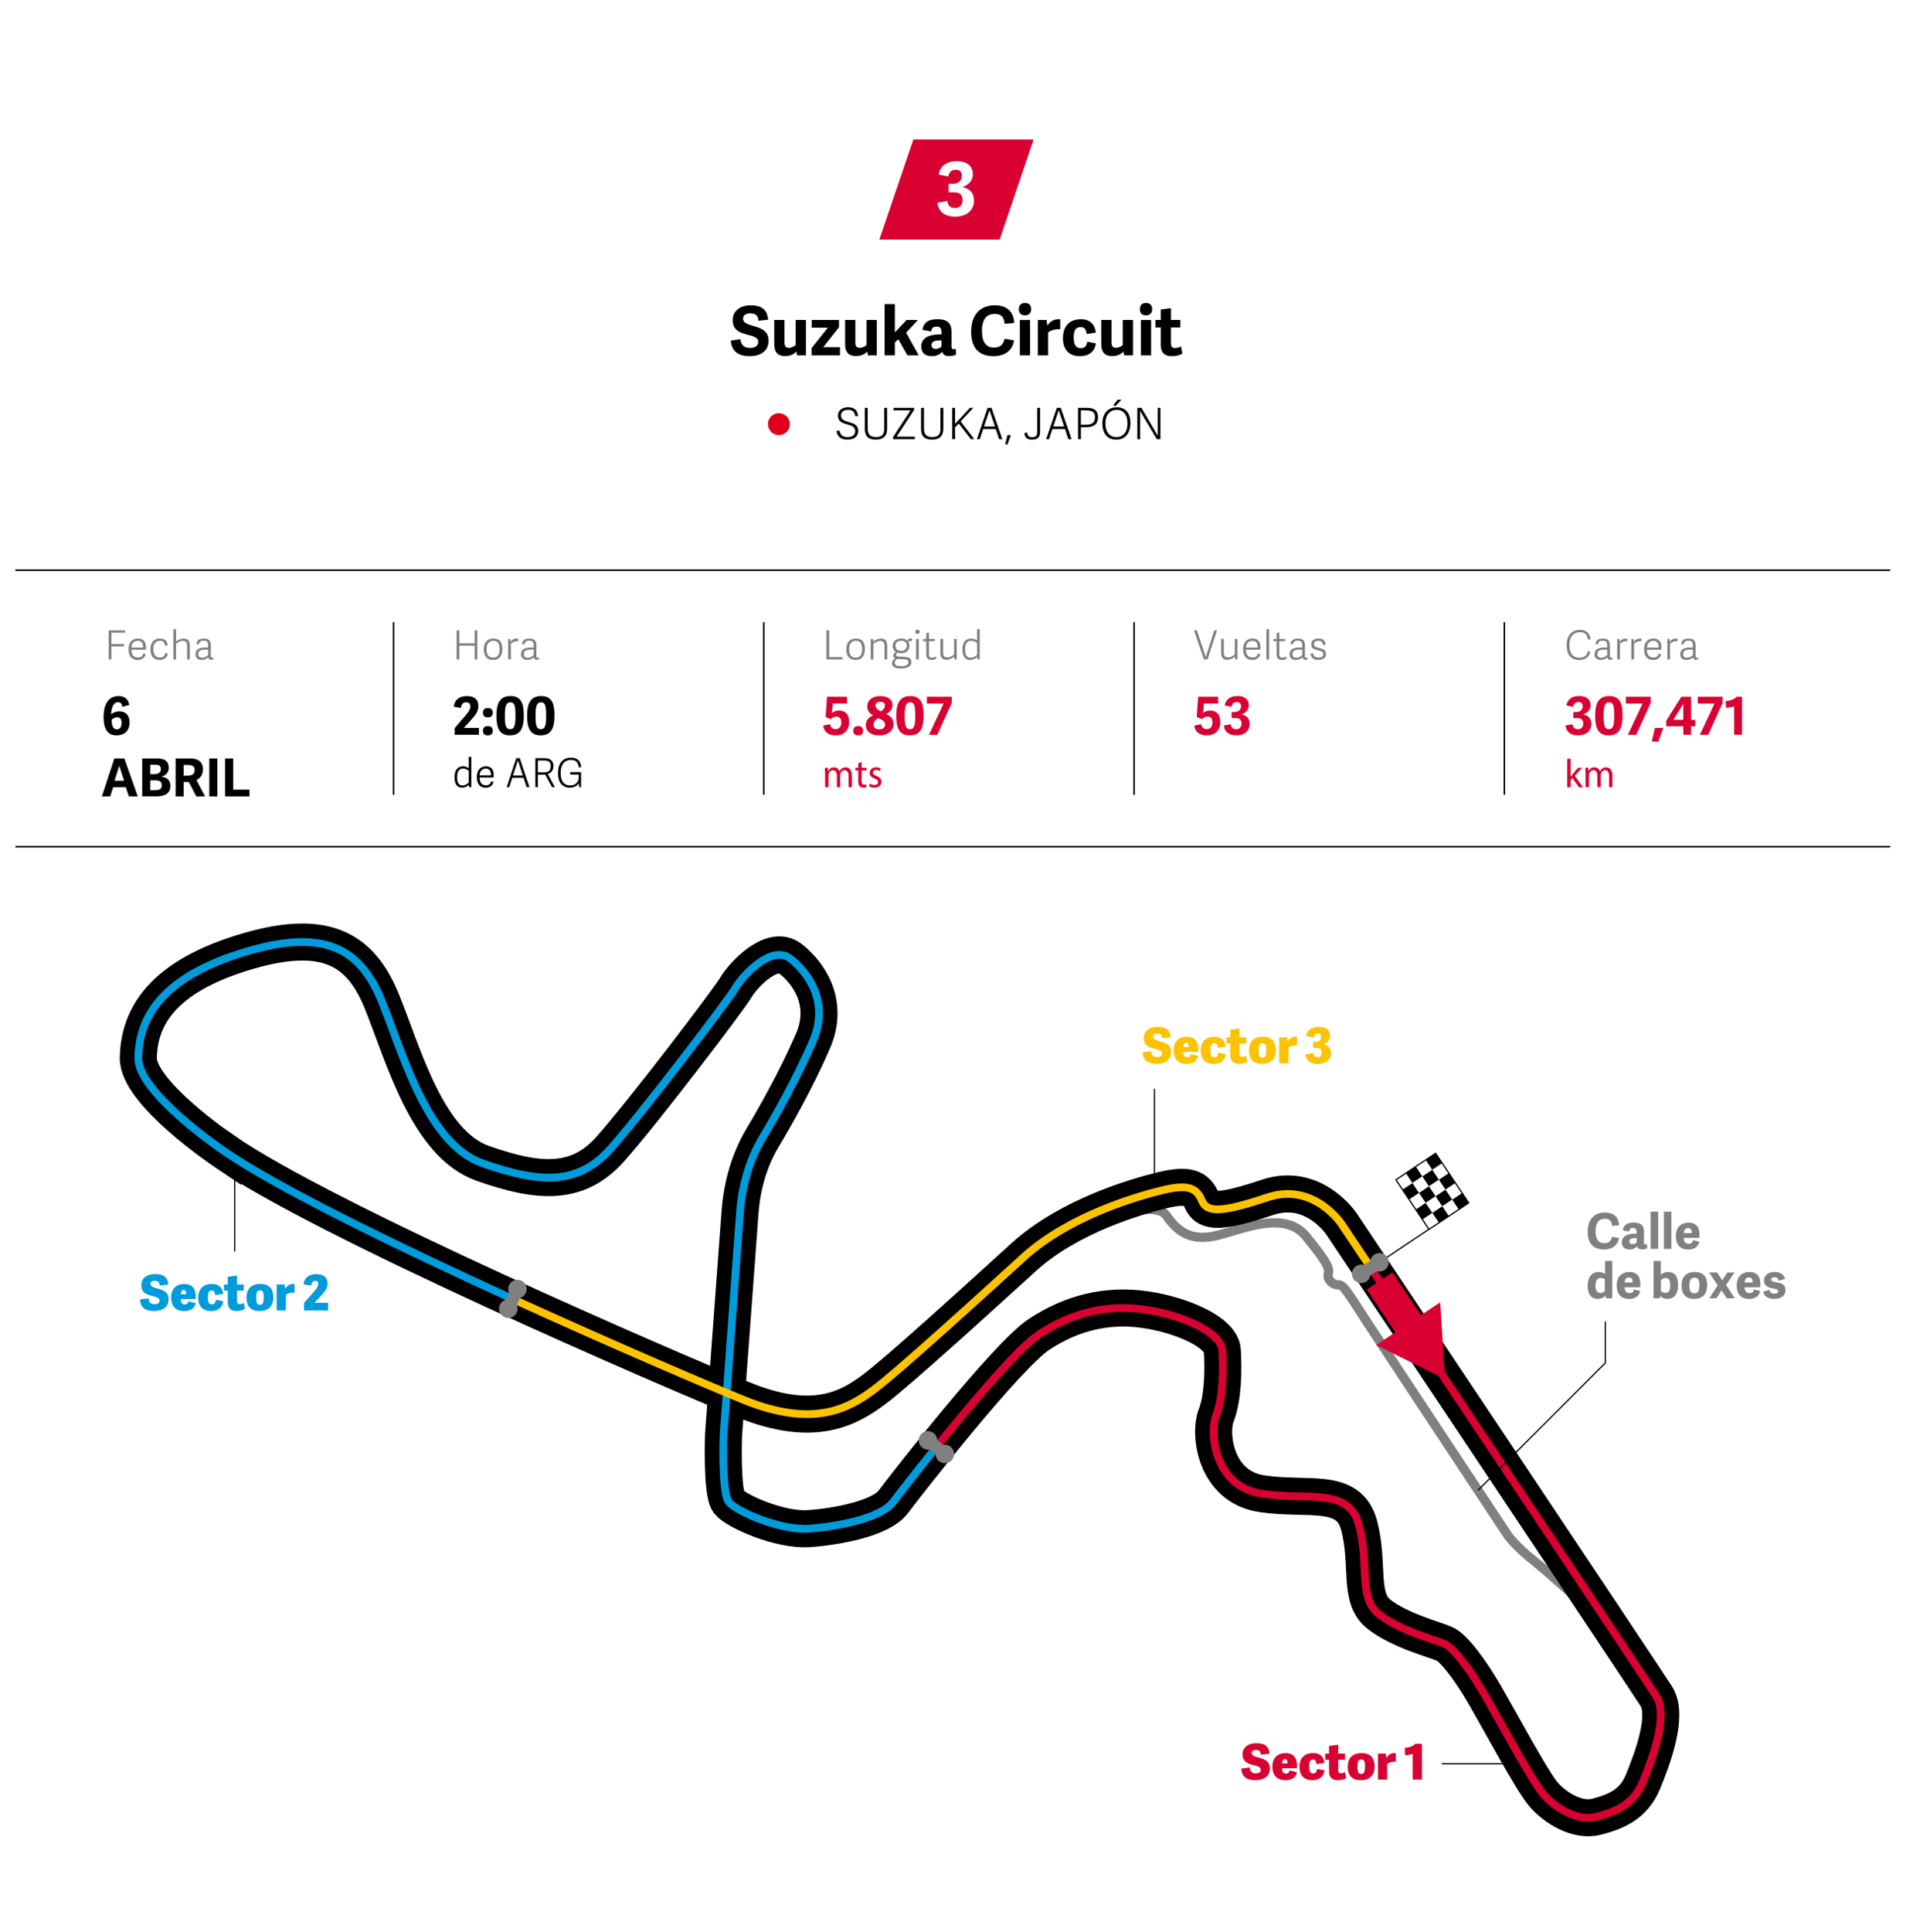 <?xml version="1.0" encoding="UTF-8"?><svg id="Cifra_1" xmlns="http://www.w3.org/2000/svg" xmlns:xlink="http://www.w3.org/1999/xlink" viewBox="0 0 620 626"><defs><style>.cls-1{stroke-width:4px;}.cls-1,.cls-2,.cls-3,.cls-4,.cls-5,.cls-6,.cls-7,.cls-8,.cls-9,.cls-10,.cls-11{fill:none;}.cls-1,.cls-2,.cls-3,.cls-4,.cls-9{stroke-linecap:round;stroke-line:round;}.cls-1,.cls-10{stroke:gray;}.cls-2{stroke-width:12px;}.cls-2,.cls-6,.cls-7,.cls-8{stroke:#000;}.cls-12{fill:#fdc300;}.cls-12,.cls-13,.cls-14,.cls-15,.cls-5,.cls-16,.cls-17,.cls-18{stroke-width:0px;}.cls-3{stroke:#009bdb;}.cls-3,.cls-4,.cls-9{stroke-width:2.5px;}.cls-14{fill:#e1001a;}.cls-4{stroke:#fdc300;}.cls-15{fill:#009bdb;}.cls-19{filter:url(#drop-shadow-1);}.cls-6{stroke-width:.5px;}.cls-16{fill:gray;}.cls-7,.cls-8{stroke-width:.4px;}.cls-8{stroke-miterlimit:10;}.cls-17{fill:#fff;}.cls-18{fill:#d90032;}.cls-9,.cls-11{stroke:#d90032;}.cls-20{clip-path:url(#clippath);}.cls-10{stroke-width:3px;}.cls-11{stroke-width:10px;}</style><filter id="drop-shadow-1" filterUnits="SpaceOnUse"><feOffset dx=".5" dy=".5"/><feGaussianBlur result="blur" stdDeviation="1"/><feFlood flood-color="#000" flood-opacity=".25"/><feComposite in2="blur" operator="in"/><feComposite in="SourceGraphic"/></filter><clipPath id="clippath"><rect class="cls-7" x="456.48" y="376.29" width="15.45" height="19.31" transform="translate(-136.14 322.56) rotate(-33.71)"/></clipPath></defs><g id="Titulos_DESKTOP"><g id="Tres_Caritas"><g id="Deleted_Symbol"><path class="cls-16" d="M507.75,209.11c0-3.26,1.74-5.04,4.32-5.04,1.92,0,3.25.96,3.42,3.07l-.82.08c-.22-1.52-.92-2.39-2.6-2.39-2.12,0-3.43,1.43-3.43,4.19s1.21,4.07,3.24,4.07c1.57,0,2.43-.66,2.77-2.13l.77.17c-.35,2-1.98,2.69-3.6,2.69-2.9,0-4.06-1.92-4.06-4.69Z"/><path class="cls-16" d="M521.76,212.58c0,.36.07.52.4.52.12,0,.23-.03.4-.08l.05.56c-.26.13-.49.18-.79.18-.61,0-.83-.38-.86-.83-.49.52-1.27.87-2.21.87-1.69,0-1.96-1.16-1.96-1.79,0-1.89,1.72-2.24,3.22-2.24.38,0,.61.01.87.03v-.66c0-1.01-.29-1.56-1.44-1.56-1.05,0-1.42.42-1.56,1.2l-.82-.14c.21-1.23,1.01-1.75,2.43-1.75,1.59,0,2.26.62,2.26,2.28v3.43ZM520.9,210.5c-.21-.03-.44-.04-.82-.04-.91,0-2.38.07-2.38,1.42,0,.65.23,1.22,1.26,1.22.77,0,1.52-.43,1.94-.91v-1.69Z"/><path class="cls-16" d="M527.4,207.78c-.82-.14-1.85.23-2.39.77v5.1h-.87v-6.64h.71l.08.92c.64-.86,1.35-1.07,2.26-1.05h.21v.91Z"/><path class="cls-16" d="M531.98,207.78c-.82-.14-1.85.23-2.39.77v5.1h-.87v-6.64h.71l.08.92c.64-.86,1.35-1.07,2.26-1.05h.21v.91Z"/><path class="cls-16" d="M532.84,210.33c0-2.43,1.4-3.46,3.08-3.46,1.82,0,2.56,1.24,2.56,2.82-.01.26-.03.53-.07.81h-4.65c.05,1.99.98,2.52,2.13,2.52,1.04,0,1.47-.43,1.68-1.26l.82.16c-.29,1.31-1.34,1.89-2.56,1.89-2.31,0-2.99-1.64-2.99-3.47ZM537.57,209.8c.03-1.37-.49-2.17-1.73-2.17-1.01,0-2,.62-2.07,2.17h3.8Z"/><path class="cls-16" d="M543.65,207.78c-.82-.14-1.85.23-2.39.77v5.1h-.87v-6.64h.71l.08.92c.64-.86,1.35-1.07,2.26-1.05h.21v.91Z"/><path class="cls-16" d="M549.54,212.58c0,.36.07.52.4.52.12,0,.23-.03.4-.08l.05.56c-.26.13-.49.18-.79.18-.61,0-.83-.38-.86-.83-.49.52-1.27.87-2.21.87-1.69,0-1.96-1.16-1.96-1.79,0-1.89,1.72-2.24,3.22-2.24.38,0,.61.01.87.03v-.66c0-1.01-.29-1.56-1.44-1.56-1.05,0-1.42.42-1.56,1.2l-.82-.14c.21-1.23,1.01-1.75,2.43-1.75,1.59,0,2.26.62,2.26,2.28v3.43ZM548.69,210.5c-.21-.03-.44-.04-.82-.04-.91,0-2.38.07-2.38,1.42,0,.65.23,1.22,1.26,1.22.77,0,1.52-.43,1.94-.91v-1.69Z"/><path class="cls-18" d="M509.67,234.65c.14,1.04.58,1.61,1.73,1.61.97,0,1.73-.56,1.73-1.84s-.7-1.77-1.99-1.77h-1.21v-1.94h.8c1.44,0,2.23-.73,2.23-1.87,0-.82-.34-1.36-1.39-1.36s-1.48.54-1.7,1.53l-2.21-.44c.44-2.31,2.23-3.06,4.15-3.06,2.36,0,3.69,1.1,3.69,2.99,0,1.62-1.19,2.53-2.31,2.91v.07c1.63.37,2.57,1.29,2.57,3.08,0,2.28-1.7,3.69-4.35,3.69-1.94,0-3.76-.82-4.03-3.18l2.29-.42Z"/><path class="cls-18" d="M516.99,231.86c0-4.06,1.17-6.34,4.55-6.34s4.33,2.29,4.33,6.2c0,4.23-1.1,6.53-4.5,6.53s-4.38-2.31-4.38-6.39ZM523.16,231.83c0-3.06-.27-4.28-1.65-4.28s-1.79,1.21-1.79,4.33.31,4.37,1.72,4.37,1.72-1.28,1.72-4.42Z"/><path class="cls-18" d="M527.6,238.07l4.74-10.11h-5.41v-2.21h8.07v1.97l-4.69,10.35h-2.72Z"/><path class="cls-18" d="M536.39,235.81h2.69l-1.67,4.57-2.09-.2,1.07-4.37Z"/><path class="cls-18" d="M545.55,238.05v-2.75h-5.51v-1.82l4.88-7.73h3.13v7.48h1.38v2.07h-1.39v2.75h-2.48ZM545.55,233.22v-5.13l-3.25,5.13h3.25Z"/><path class="cls-18" d="M550.92,238.07l4.74-10.11h-5.41v-2.21h8.07v1.97l-4.69,10.35h-2.72Z"/><path class="cls-18" d="M562.04,238.05v-9.25c-.58.31-2.07.53-2.63.53l-.12-2.18c1.51-.12,2.74-.53,3.55-1.41h1.75v12.31h-2.55Z"/><path class="cls-18" d="M509.05,251.65h.03c.15-.22.37-.49.54-.71l1.79-2.17h1.34l-2.36,2.59,2.68,3.71h-1.35l-2.1-3.02-.57.65v2.37h-1.1v-9.23h1.1v5.82Z"/><path class="cls-18" d="M513.87,250.46c0-.65-.01-1.18-.05-1.7h.97l.05,1.01h.04c.34-.6.91-1.16,1.92-1.16.83,0,1.46.52,1.73,1.26h.02c.19-.35.43-.62.68-.82.37-.29.77-.44,1.35-.44.81,0,2,.55,2,2.73v3.71h-1.08v-3.56c0-1.21-.43-1.94-1.32-1.94-.63,0-1.12.48-1.31,1.04-.05.16-.09.36-.09.57v3.89h-1.08v-3.77c0-1-.43-1.73-1.27-1.73-.69,0-1.2.57-1.37,1.14-.06.17-.09.36-.09.56v3.8h-1.08v-4.59Z"/><path class="cls-16" d="M268.72,212.89h4.32v.75h-5.19v-9.41h.87v8.66Z"/><path class="cls-16" d="M274.28,210.36c0-2.16,1.12-3.48,3.16-3.48s2.87,1.34,2.87,3.32c0,2.18-.87,3.61-3.04,3.61s-2.99-1.5-2.99-3.45ZM279.41,210.27c0-1.98-.74-2.64-2.01-2.64s-2.21.81-2.21,2.68.71,2.76,2.16,2.76c1.27,0,2.07-.78,2.07-2.79Z"/><path class="cls-16" d="M287.53,213.65h-.87v-4.39c0-1.01-.35-1.61-1.38-1.61-.87,0-1.81.58-2.21.95v5.06h-.87v-6.64h.77l.05.83c.71-.53,1.57-.96,2.5-.96,1.42,0,2.01.79,2.01,2.29v4.49Z"/><path class="cls-16" d="M294.07,207.58c.17-.4.49-.79.96-.79.19,0,.38.03.56.09v.78c-.42-.01-.99.07-1.31.17.3.34.47.88.47,1.42,0,1.51-1.16,2.38-2.61,2.38-.43,0-.9-.06-1.21-.18-.22.2-.51.44-.51.75s.16.49.96.53l1.85.1c1.35.08,2.12.43,2.12,1.72,0,1.62-1.81,2.04-3.37,2.04-2.5,0-2.9-.95-2.9-1.68,0-.82.61-1.31,1.08-1.64-.39-.12-.65-.4-.65-.84,0-.53.39-.88.82-1.22-.46-.23-.79-.7-.94-1.29-.05-.19-.08-.39-.08-.61,0-1.48,1.11-2.43,2.76-2.43.85,0,1.55.18,2,.7ZM293.2,213.61l-2.37-.13c-.49.35-.86.74-.86,1.27,0,.57.39,1.08,2.15,1.08,1.57,0,2.31-.48,2.31-1.31,0-.49-.25-.86-1.23-.91ZM292.11,207.59c-1.04,0-1.88.48-1.88,1.64,0,.96.55,1.65,1.86,1.65,1.09,0,1.79-.62,1.79-1.62,0-1.13-.65-1.66-1.77-1.66Z"/><path class="cls-16" d="M297.36,205.39c-.44,0-.7-.25-.7-.69s.26-.69.7-.69.7.25.7.69-.26.69-.7.69ZM297.77,213.65h-.87v-6.64h.87v6.64Z"/><path class="cls-16" d="M303.48,213.39c-.33.22-.98.42-1.51.42-1.18,0-1.77-.53-1.77-1.78v-4.29h-1.04v-.73h1.04v-1.91l.87-.13v2.04h1.86v.73h-1.86v4.17c0,.75.16,1.18,1.03,1.18.4,0,.9-.17,1.18-.34l.2.64Z"/><path class="cls-16" d="M304.79,207h.87v4.39c0,1.01.31,1.61,1.34,1.61.87,0,1.81-.58,2.21-.95v-5.06h.87v6.64h-.77l-.05-.83c-.71.53-1.57.96-2.5.96-1.42,0-1.98-.79-1.98-2.29v-4.49Z"/><path class="cls-16" d="M317.53,213.65h-.74l-.08-.74c-.61.51-1.3.9-2.29.9-1.5,0-2.51-.96-2.51-3.39,0-2.59,1.3-3.54,2.81-3.54.78,0,1.44.26,1.94.62v-3.67h.87v9.82ZM316.66,208.31c-.33-.25-1.05-.69-1.94-.69-1.42,0-1.92,1.11-1.92,2.83,0,1.82.56,2.64,1.83,2.64.81,0,1.57-.49,2.03-.99v-3.8Z"/><path class="cls-16" d="M154.7,213.65h-.87v-4.46h-4.97v4.46h-.87v-9.41h.87v4.19h4.97v-4.19h.87v9.41Z"/><path class="cls-16" d="M156.78,210.36c0-2.16,1.12-3.48,3.16-3.48s2.87,1.34,2.87,3.32c0,2.18-.87,3.61-3.04,3.61s-2.99-1.5-2.99-3.45ZM161.9,210.27c0-1.98-.74-2.64-2.01-2.64s-2.21.81-2.21,2.68.71,2.76,2.16,2.76c1.27,0,2.07-.78,2.07-2.79Z"/><path class="cls-16" d="M167.96,207.78c-.82-.14-1.85.23-2.39.77v5.1h-.87v-6.64h.71l.08.92c.64-.86,1.35-1.07,2.26-1.05h.21v.91Z"/><path class="cls-16" d="M173.85,212.58c0,.36.07.52.4.52.12,0,.23-.03.4-.08l.05.56c-.26.13-.49.18-.79.18-.61,0-.83-.38-.86-.83-.49.52-1.27.87-2.21.87-1.69,0-1.96-1.16-1.96-1.79,0-1.89,1.72-2.24,3.22-2.24.38,0,.61.01.87.03v-.66c0-1.01-.29-1.56-1.44-1.56-1.05,0-1.42.42-1.56,1.2l-.82-.14c.21-1.23,1.01-1.75,2.43-1.75,1.59,0,2.26.62,2.26,2.28v3.43ZM172.99,210.5c-.21-.03-.44-.04-.82-.04-.91,0-2.38.07-2.38,1.42,0,.65.23,1.22,1.26,1.22.77,0,1.52-.43,1.94-.91v-1.69Z"/><path class="cls-16" d="M36.1,213.65h-.87v-9.41h5.32v.75h-4.45v3.67h4.12v.77h-4.12v4.23Z"/><path class="cls-16" d="M41.67,210.33c0-2.43,1.4-3.46,3.08-3.46,1.82,0,2.56,1.24,2.56,2.82-.01.26-.03.53-.07.81h-4.65c.05,1.99.98,2.52,2.13,2.52,1.04,0,1.47-.43,1.68-1.26l.82.16c-.29,1.31-1.34,1.89-2.56,1.89-2.31,0-2.99-1.64-2.99-3.47ZM46.4,209.8c.03-1.37-.49-2.17-1.73-2.17-1.01,0-2,.62-2.07,2.17h3.8Z"/><path class="cls-16" d="M48.77,210.37c0-2.33,1.17-3.5,3.15-3.5,1.31,0,2.34.74,2.42,2.22l-.87.12c-.12-1.07-.61-1.59-1.62-1.59s-2.16.57-2.16,2.63c0,2.18,1.07,2.77,2.13,2.77.96,0,1.57-.42,1.76-1.47l.82.17c-.22,1.48-1.39,2.08-2.63,2.08-2.18,0-2.99-1.43-2.99-3.43Z"/><path class="cls-16" d="M61.52,213.65h-.87v-4.39c0-1.01-.35-1.61-1.38-1.61-.87,0-1.81.58-2.21.95v5.06h-.87v-9.82h.87v3.99c.71-.53,1.52-.95,2.44-.95,1.42,0,2.01.79,2.01,2.29v4.49Z"/><path class="cls-16" d="M68.33,212.58c0,.36.07.52.4.52.12,0,.23-.03.4-.08l.05.56c-.26.13-.49.18-.79.18-.61,0-.83-.38-.86-.83-.49.52-1.27.87-2.21.87-1.69,0-1.96-1.16-1.96-1.79,0-1.89,1.72-2.24,3.22-2.24.38,0,.61.01.87.03v-.66c0-1.01-.29-1.56-1.44-1.56-1.05,0-1.42.42-1.56,1.2l-.82-.14c.21-1.23,1.01-1.75,2.43-1.75,1.59,0,2.26.62,2.26,2.28v3.43ZM67.47,210.5c-.21-.03-.44-.04-.82-.04-.91,0-2.38.07-2.38,1.42,0,.65.23,1.22,1.26,1.22.77,0,1.52-.43,1.94-.91v-1.69Z"/><path class="cls-18" d="M268.03,225.74h6.48v2.21h-4.61l-.29,3.08c.53-.46,1.26-.82,2.35-.82,1.82,0,3.26,1.07,3.26,3.76s-1.73,4.28-4.4,4.28c-1.97,0-3.71-.8-4.01-3.16l2.23-.46c.14.97.63,1.6,1.79,1.6.99,0,1.85-.65,1.85-2.16s-.8-1.89-1.63-1.89c-.73,0-1.34.37-1.8.82l-1.67-.7.46-6.56Z"/><path class="cls-18" d="M278.14,238.26c-1.07,0-1.58-.49-1.58-1.5s.51-1.51,1.58-1.51,1.58.53,1.58,1.51-.53,1.5-1.58,1.5Z"/><path class="cls-18" d="M289.58,234.69c0,1.95-1.75,3.57-4.64,3.57s-4.32-1.5-4.32-3.21c0-1.5.71-2.55,2.36-3.3-1.38-.66-1.89-1.68-1.89-2.84,0-2.12,1.7-3.38,4.22-3.38s3.94,1.16,3.94,2.87c0,1.39-.76,2.19-2.04,2.96,1.65.75,2.36,1.63,2.36,3.33ZM283.14,234.77c0,.92.53,1.53,1.85,1.53,1.24,0,1.85-.68,1.85-1.51,0-1.17-1.1-1.65-2.26-2.09-.8.46-1.44,1.02-1.44,2.07ZM286.8,228.6c0-.8-.46-1.22-1.53-1.22-.9,0-1.51.42-1.51,1.17,0,.9.65,1.39,1.75,1.94.78-.48,1.29-1.14,1.29-1.89Z"/><path class="cls-18" d="M290.47,231.86c0-4.06,1.17-6.34,4.55-6.34s4.33,2.29,4.33,6.2c0,4.23-1.1,6.53-4.5,6.53s-4.38-2.31-4.38-6.39ZM296.64,231.83c0-3.06-.27-4.28-1.65-4.28s-1.79,1.21-1.79,4.33.31,4.37,1.72,4.37,1.72-1.28,1.72-4.42Z"/><path class="cls-18" d="M301.08,238.07l4.74-10.11h-5.41v-2.21h8.07v1.97l-4.69,10.35h-2.72Z"/><path class="cls-18" d="M267.4,250.46c0-.65-.01-1.18-.05-1.7h.97l.05,1.01h.04c.34-.6.91-1.16,1.92-1.16.83,0,1.46.52,1.73,1.26h.02c.19-.35.43-.62.68-.82.37-.29.77-.44,1.35-.44.81,0,2,.55,2,2.73v3.71h-1.08v-3.56c0-1.21-.43-1.94-1.32-1.94-.63,0-1.12.48-1.31,1.04-.05.16-.09.36-.09.57v3.89h-1.08v-3.77c0-1-.43-1.73-1.27-1.73-.69,0-1.2.57-1.37,1.14-.06.17-.09.36-.09.56v3.8h-1.08v-4.59Z"/><path class="cls-18" d="M279.26,246.95v1.81h1.59v.87h-1.59v3.39c0,.78.21,1.22.83,1.22.29,0,.5-.04.64-.08l.05.86c-.21.09-.55.16-.98.16-.52,0-.93-.17-1.2-.48-.32-.34-.43-.9-.43-1.64v-3.43h-.95v-.87h.95v-1.51l1.08-.3Z"/><path class="cls-18" d="M281.94,253.88c.33.22.91.46,1.46.46.81,0,1.19-.42,1.19-.94s-.32-.84-1.13-1.16c-1.1-.4-1.61-1.03-1.61-1.78,0-1.01.79-1.85,2.1-1.85.62,0,1.16.18,1.5.39l-.28.83c-.24-.16-.68-.36-1.25-.36-.66,0-1.02.39-1.02.86,0,.52.37.75,1.16,1.07,1.06.42,1.6.96,1.6,1.9,0,1.1-.83,1.88-2.28,1.88-.67,0-1.29-.17-1.71-.43l.28-.87Z"/><path class="cls-13" d="M39.66,229.01c-.19-1.16-.65-1.5-1.45-1.5-1.53,0-2.16,2.04-2.18,3.91.58-.51,1.53-.94,2.65-.94,1.96,0,3.32,1.17,3.32,3.55,0,2.89-1.82,4.22-4.18,4.22-3.4,0-4.25-2.67-4.25-6.05,0-2.87.92-6.68,4.84-6.68,1.67,0,3.06.65,3.52,2.86l-2.28.63ZM37.89,236.3c1.02,0,1.51-.82,1.51-2.07s-.39-1.82-1.44-1.82c-.61,0-1.34.37-1.79.76.05,1.63.29,3.13,1.72,3.13Z"/><path class="cls-13" d="M40.31,245.74l4.35,12.31h-2.87l-1.02-2.99h-4.1l-.95,2.99h-2.7l4.03-12.31h3.26ZM38.69,248.21h-.07l-1.51,4.76h3.11l-1.53-4.76Z"/><path class="cls-13" d="M46.09,258.05v-12.31h4.88c2.91,0,3.72,1.33,3.72,3.01s-1.09,2.53-2.33,2.87v.03c1.96.24,2.86,1.31,2.86,3.01,0,2.52-1.97,3.38-4.64,3.38h-4.49ZM49.68,250.83c1.22,0,2.45-.22,2.45-1.65,0-1.33-.88-1.41-2.06-1.41h-1.36v3.06h.97ZM50.05,256.03c1.43,0,2.38-.25,2.38-1.6s-.95-1.61-2.12-1.61h-1.6v3.21h1.34Z"/><path class="cls-13" d="M66.45,258.05h-2.82l-2.43-4.67h-1.68v4.67h-2.6v-12.31h4.79c3.06,0,4.08,1.65,4.08,3.47s-.87,2.94-2.12,3.52l2.79,5.32ZM60.86,251.32c1.22,0,2.23-.46,2.23-1.85,0-1.17-.73-1.62-2.12-1.62h-1.45v3.47h1.34Z"/><path class="cls-13" d="M70.45,258.05h-2.62v-12.31h2.62v12.31Z"/><path class="cls-13" d="M75.58,255.84h5.27v2.21h-7.89v-12.31h2.62v10.1Z"/><line class="cls-6" x1="127.56" y1="201.58" x2="127.56" y2="257.52"/><line class="cls-6" x1="247.56" y1="201.58" x2="247.56" y2="257.52"/><line class="cls-6" x1="367.56" y1="201.58" x2="367.56" y2="257.52"/><line class="cls-6" x1="487.56" y1="201.58" x2="487.56" y2="257.52"/><path class="cls-13" d="M155.04,228.7c0,1.75-.83,2.89-2.65,4.88l-2.01,2.21v.05h4.84v2.21h-7.85v-2.14l2.63-3.08c1.55-1.78,2.45-2.74,2.45-3.99,0-.82-.44-1.29-1.38-1.29-1.09,0-1.51.66-1.68,1.82l-2.31-.39c.29-2.43,1.97-3.45,4.25-3.45,2.45,0,3.71,1.16,3.71,3.18Z"/><path class="cls-13" d="M158.11,232.43c-1.07,0-1.58-.49-1.58-1.5s.51-1.51,1.58-1.51,1.58.53,1.58,1.51-.53,1.5-1.58,1.5ZM158.11,238.26c-1.07,0-1.58-.49-1.58-1.5s.51-1.51,1.58-1.51,1.58.53,1.58,1.51-.53,1.5-1.58,1.5Z"/><path class="cls-13" d="M160.89,231.86c0-4.06,1.17-6.34,4.55-6.34s4.33,2.29,4.33,6.2c0,4.23-1.1,6.53-4.5,6.53s-4.38-2.31-4.38-6.39ZM167.06,231.83c0-3.06-.27-4.28-1.65-4.28s-1.79,1.21-1.79,4.33.31,4.37,1.72,4.37,1.72-1.28,1.72-4.42Z"/><path class="cls-13" d="M170.84,231.86c0-4.06,1.17-6.34,4.55-6.34s4.33,2.29,4.33,6.2c0,4.23-1.1,6.53-4.5,6.53s-4.38-2.31-4.38-6.39ZM177.01,231.83c0-3.06-.27-4.28-1.65-4.28s-1.79,1.21-1.79,4.33.31,4.37,1.72,4.37,1.72-1.28,1.72-4.42Z"/><path class="cls-16" d="M390.18,213.65l-3.22-9.41h.96l2.87,8.65,2.74-8.65h.88l-3.04,9.41h-1.2Z"/><path class="cls-16" d="M395.77,207h.87v4.39c0,1.01.31,1.61,1.34,1.61.87,0,1.81-.58,2.21-.95v-5.06h.87v6.64h-.77l-.05-.83c-.71.53-1.57.96-2.5.96-1.42,0-1.97-.79-1.97-2.29v-4.49Z"/><path class="cls-16" d="M402.89,210.33c0-2.43,1.4-3.46,3.08-3.46,1.82,0,2.56,1.24,2.56,2.82-.01.26-.03.53-.06.81h-4.65c.05,1.99.97,2.52,2.13,2.52,1.04,0,1.47-.43,1.68-1.26l.82.16c-.29,1.31-1.34,1.89-2.56,1.89-2.31,0-2.99-1.64-2.99-3.47ZM407.63,209.8c.03-1.37-.49-2.17-1.73-2.17-1.01,0-2,.62-2.07,2.17h3.79Z"/><path class="cls-16" d="M411.32,213.65h-.87v-9.82h.87v9.82Z"/><path class="cls-16" d="M417.03,213.39c-.32.22-.97.42-1.51.42-1.18,0-1.77-.53-1.77-1.78v-4.29h-1.04v-.73h1.04v-1.91l.87-.13v2.04h1.86v.73h-1.86v4.17c0,.75.16,1.18,1.03,1.18.4,0,.9-.17,1.18-.34l.2.64Z"/><path class="cls-16" d="M422.93,212.58c0,.36.06.52.4.52.12,0,.23-.03.4-.08l.05.56c-.26.13-.49.18-.79.18-.61,0-.83-.38-.86-.83-.49.52-1.28.87-2.21.87-1.69,0-1.96-1.16-1.96-1.79,0-1.89,1.72-2.24,3.22-2.24.38,0,.61.01.87.03v-.66c0-1.01-.29-1.56-1.44-1.56-1.05,0-1.42.42-1.56,1.2l-.82-.14c.21-1.23,1.01-1.75,2.43-1.75,1.59,0,2.26.62,2.26,2.28v3.43ZM422.07,210.5c-.21-.03-.44-.04-.82-.04-.91,0-2.38.07-2.38,1.42,0,.65.23,1.22,1.26,1.22.77,0,1.52-.43,1.94-.91v-1.69Z"/><path class="cls-16" d="M429.65,208.88l-.86.1c-.16-.87-.4-1.37-1.5-1.37-1.16,0-1.43.51-1.43,1.08,0,.78.59.96,1.59,1.21,1.22.3,2.31.56,2.31,2,0,1.14-.86,1.9-2.46,1.9-1.46,0-2.38-.56-2.57-2.02l.83-.14c.18.79.49,1.4,1.78,1.4.87,0,1.53-.26,1.53-1.11,0-.78-.54-.94-1.51-1.18-1.11-.29-2.4-.46-2.4-1.98,0-1.29,1.11-1.91,2.35-1.91,1.6,0,2.17.79,2.33,2Z"/><path class="cls-18" d="M388.31,225.74h6.48v2.21h-4.61l-.29,3.08c.53-.46,1.26-.82,2.35-.82,1.82,0,3.26,1.07,3.26,3.76s-1.73,4.28-4.4,4.28c-1.97,0-3.71-.8-4.01-3.16l2.23-.46c.14.97.63,1.6,1.79,1.6.99,0,1.85-.65,1.85-2.16s-.8-1.89-1.63-1.89c-.73,0-1.34.37-1.8.82l-1.67-.7.46-6.56Z"/><path class="cls-18" d="M398.92,234.65c.14,1.04.58,1.61,1.73,1.61.97,0,1.73-.56,1.73-1.84s-.7-1.77-1.99-1.77h-1.21v-1.94h.8c1.44,0,2.23-.73,2.23-1.87,0-.82-.34-1.36-1.39-1.36s-1.48.54-1.7,1.53l-2.21-.44c.44-2.31,2.23-3.06,4.15-3.06,2.36,0,3.69,1.1,3.69,2.99,0,1.62-1.19,2.53-2.31,2.91v.07c1.63.37,2.57,1.29,2.57,3.08,0,2.28-1.7,3.69-4.35,3.69-1.94,0-3.76-.82-4.03-3.18l2.29-.42Z"/><line class="cls-6" x1="4.99" y1="274.34" x2="612.64" y2="274.34"/><line class="cls-6" x1="4.99" y1="184.73" x2="612.64" y2="184.73"/><path class="cls-13" d="M152.77,255.05h-.72l-.08-.74c-.59.51-1.26.9-2.22.9-1.45,0-2.43-.96-2.43-3.39,0-2.59,1.26-3.54,2.72-3.54.76,0,1.4.26,1.88.62v-3.67h.84v9.82ZM151.92,249.71c-.32-.25-1.02-.69-1.88-.69-1.37,0-1.87,1.1-1.87,2.83,0,1.82.54,2.64,1.78,2.64.78,0,1.53-.49,1.97-.99v-3.8Z"/><path class="cls-13" d="M154.54,251.74c0-2.43,1.36-3.46,2.99-3.46,1.76,0,2.48,1.24,2.48,2.82-.01.26-.03.53-.06.81h-4.51c.05,1.99.95,2.52,2.07,2.52,1.01,0,1.42-.43,1.63-1.26l.79.16c-.28,1.31-1.3,1.89-2.48,1.89-2.24,0-2.9-1.64-2.9-3.47ZM159.12,251.2c.03-1.36-.48-2.17-1.68-2.17-.98,0-1.94.62-2,2.17h3.68Z"/><path class="cls-13" d="M168.46,245.64l3.15,9.41h-.93l-.98-3.03h-3.68l-.98,3.03h-.83l3.1-9.41h1.16ZM167.86,246.36l-1.6,4.9h3.19l-1.59-4.9Z"/><path class="cls-13" d="M179.84,255.05h-.92l-2.19-4.06h-2.39v4.06h-.83v-9.41h2.95c2.27,0,2.92,1.27,2.92,2.52,0,1.42-.73,2.26-1.84,2.61l2.31,4.28ZM176.31,250.24c1.32,0,2.18-.47,2.18-2.07,0-1.46-.95-1.78-2.37-1.78h-1.79v3.85h1.98Z"/><path class="cls-13" d="M187.56,253.73c-.3.79-1.46,1.48-2.8,1.48-2.75,0-3.91-1.95-3.91-4.76,0-3.26,1.65-4.98,4.21-4.98,1.88,0,3.12.87,3.29,3.07l-.79.09c-.18-1.77-1.06-2.42-2.53-2.42-2.05,0-3.32,1.52-3.32,4.16,0,3.24,1.45,4.12,3.19,4.12s2.66-1.38,2.66-2.57v-.98h-2.74v-.77h3.5v4.88h-.63l-.14-1.33Z"/><path class="cls-13" d="M240.83,103.23c0,3.32,8.27,1.28,8.27,7.13,0,3.61-2.93,5.04-6.09,5.04-2.86,0-5.88-.92-6.16-5.06l3.08-.46c.26,1.54.84,2.84,3.17,2.84,1.41,0,2.64-.48,2.64-1.96,0-3.32-8.29-1.01-8.29-7.04,0-3.1,2.6-4.8,5.81-4.8,2.84,0,5.44.88,5.68,4.66l-3.1.35c-.13-1.5-.75-2.4-2.62-2.4-1.63,0-2.38.68-2.38,1.69Z"/><path class="cls-13" d="M250.93,103.67h3.32v7.24c0,1.23.4,1.78,1.45,1.78.86,0,1.74-.51,2.18-.9v-8.12h3.32v11.46h-2.86l-.24-1.23c-.81.92-2.09,1.47-3.65,1.47-2.35,0-3.52-1.28-3.52-3.81v-7.9Z"/><path class="cls-13" d="M266.82,112.47h5.41v2.66h-9.2v-2.35l5.28-6.62h-5.24v-2.49h8.85v2.35l-5.1,6.45Z"/><path class="cls-13" d="M273.9,103.67h3.32v7.24c0,1.23.4,1.78,1.45,1.78.86,0,1.74-.51,2.18-.9v-8.12h3.32v11.46h-2.86l-.24-1.23c-.81.92-2.09,1.47-3.65,1.47-2.35,0-3.52-1.28-3.52-3.81v-7.9Z"/><path class="cls-13" d="M290.03,107.68l3.78-4h3.67l-3.81,4.11,4.09,7.35h-3.67l-2.97-5.24-1.1,1.08v4.16h-3.32v-16.61h3.32v9.15Z"/><path class="cls-13" d="M308.4,112.27c0,.62.11.88.68.88.2,0,.4-.04.68-.13l.09,1.91c-.44.22-1.41.44-2.11.44-1.32,0-2.11-.37-2.35-1.45-.73.95-1.83,1.47-3.41,1.47-2.86,0-3.41-1.91-3.41-3.06,0-3.5,3.63-4.03,6.58-4v-.42c0-1.3-.18-2.09-1.63-2.09-1.1,0-1.52.46-1.74,1.58l-2.82-.55c.35-2.16,1.72-3.43,4.84-3.43s4.6,1.19,4.6,4.05v4.8ZM305.16,110.27h-.53c-1.58.04-2.73.35-2.73,1.52,0,.66.29,1.25,1.34,1.25.79,0,1.56-.4,1.91-.75v-2.02Z"/><path class="cls-13" d="M314.75,107.35c0-5.06,2.68-8.43,7.68-8.43,3.56,0,6.09,1.72,6.27,5.72l-3.1.26c-.2-2.27-1.17-3.19-3.21-3.19-2.6,0-4.14,1.67-4.14,5.46s1.39,5.43,3.89,5.43c2.29,0,3.08-1.19,3.45-2.86l3.06.53c-.51,3.81-3.7,5.13-6.56,5.13-5.28,0-7.35-3.12-7.35-8.05Z"/><path class="cls-13" d="M332.2,102.18c-1.28,0-2-.75-2-2.02s.73-2,2-2,2,.73,2,2-.75,2.02-2,2.02ZM333.85,115.14h-3.32v-11.46h3.32v11.46Z"/><path class="cls-13" d="M343.62,106.69c-1.5-.13-2.97.26-3.94,1.03v7.42h-3.32v-11.46h2.84l.24,1.8c.77-1.12,1.85-2.05,3.61-2.05.18,0,.37.02.57.02v3.23Z"/><path class="cls-13" d="M344.5,109.59c0-3.94,2.13-6.16,5.85-6.16,2.75,0,4.55,1.54,4.78,4.33l-2.97.44c-.13-1.43-.57-2.22-1.87-2.22s-2.31.59-2.31,3.26.86,3.56,2.27,3.56c1.28,0,1.94-.64,2.13-2.09l2.79.53c-.4,2.88-2.46,4.16-5.15,4.16-3.83,0-5.52-2.42-5.52-5.81Z"/><path class="cls-13" d="M356.93,103.67h3.32v7.24c0,1.23.4,1.78,1.45,1.78.86,0,1.74-.51,2.18-.9v-8.12h3.32v11.46h-2.86l-.24-1.23c-.81.92-2.09,1.47-3.65,1.47-2.35,0-3.52-1.28-3.52-3.81v-7.9Z"/><path class="cls-13" d="M371.42,102.18c-1.28,0-2-.75-2-2.02s.73-2,2-2,2,.73,2,2-.75,2.02-2,2.02ZM373.07,115.14h-3.32v-11.46h3.32v11.46Z"/><path class="cls-13" d="M383.22,114.59c-.57.37-1.92.81-3.37.81-2.4,0-3.65-1.1-3.65-3.72v-5.59h-1.72v-2.42h1.72v-3.39l3.32-.44v3.83h3.04v2.42h-3.04v5.13c0,1.01.29,1.54,1.34,1.54.66,0,1.45-.26,1.89-.53l.46,2.35Z"/><path class="cls-13" d="M272.56,134.6c0,2.93,5.6,1.34,5.6,4.97,0,2.07-1.64,2.87-3.46,2.87-2.24,0-3.31-.98-3.6-2.82l.94-.14c.27,1.13.83,2.14,2.66,2.14,1.16,0,2.47-.41,2.47-1.93,0-3.08-5.6-1.23-5.6-5.06,0-1.64,1.39-2.69,3.31-2.69,1.77,0,3,.76,3.24,2.82l-.9.11c-.2-.98-.59-2.09-2.3-2.09s-2.35.8-2.35,1.81Z"/><path class="cls-13" d="M286.57,138.94v-6.81h.94v6.85c0,2.33-1.32,3.46-3.68,3.46-2.52,0-3.54-1.23-3.54-3.47v-6.84h.94v6.78c0,2,1.02,2.7,2.69,2.7s2.66-.66,2.66-2.68Z"/><path class="cls-13" d="M290.59,141.47h5.9v.81h-7.06v-.67l5.66-8.66h-5.49v-.81h6.65v.7l-5.66,8.63Z"/><path class="cls-13" d="M304.8,138.94v-6.81h.94v6.85c0,2.33-1.32,3.46-3.68,3.46-2.52,0-3.54-1.23-3.54-3.47v-6.84h.94v6.78c0,2,1.02,2.7,2.69,2.7s2.66-.66,2.66-2.68Z"/><path class="cls-13" d="M309.54,137.33l4.8-5.2h1.11l-4.1,4.41,4.4,5.73h-1.11l-3.92-5.06-1.18,1.26v3.8h-.94v-10.14h.94v5.2Z"/><path class="cls-13" d="M321.35,132.14l3.5,10.14h-1.04l-1.09-3.26h-4.09l-1.09,3.26h-.92l3.45-10.14h1.29ZM320.69,132.91l-1.78,5.28h3.54l-1.76-5.28Z"/><path class="cls-13" d="M326.52,140.98h1.11l-1.11,3.05-.74-.11.74-2.94Z"/><path class="cls-13" d="M336.16,132.14h.94v7.72c0,2.02-1.05,2.59-2.65,2.59s-2.35-.73-2.42-2.16l.9-.15c.11.92.36,1.51,1.58,1.51.91,0,1.65-.22,1.65-1.77v-7.75Z"/><path class="cls-13" d="M343.79,132.14l3.5,10.14h-1.04l-1.09-3.26h-4.09l-1.09,3.26h-.92l3.45-10.14h1.29ZM343.13,132.91l-1.78,5.28h3.54l-1.77-5.28Z"/><path class="cls-13" d="M350.31,142.28h-.92v-10.14h3.1c2.59,0,3.38,1.37,3.38,2.98,0,2.4-1.47,3.29-3.84,3.29h-1.71v3.87ZM351.99,137.59c1.61,0,2.89-.35,2.89-2.44,0-1.85-1.05-2.2-3.31-2.2h-1.26v4.64h1.68Z"/><path class="cls-13" d="M357.28,137.19c0-3.03,1.67-5.24,4.68-5.24s4.41,2.21,4.41,5.03c0,3.31-1.6,5.46-4.61,5.46s-4.48-2.21-4.48-5.25ZM365.41,137.12c0-2.8-1.4-4.34-3.47-4.34s-3.67,1.55-3.67,4.41,1.46,4.43,3.56,4.43,3.59-1.48,3.59-4.5ZM361.54,131.54l-.76-.18,1.43-1.85h1.25l-1.92,2.03Z"/><path class="cls-13" d="M374.91,142.28l-5.41-9.13v9.13h-.9v-10.14h1.34l5.27,9.01v-9.01h.88v10.14h-1.19Z"/><g class="cls-19"><rect class="cls-17" x="242.43" y="132.11" width="20.02" height="10.54"/></g><path class="cls-14" d="M252.44,140.97c1.97,0,3.56-1.59,3.56-3.56s-1.59-3.55-3.56-3.55-3.56,1.59-3.56,3.55,1.6,3.56,3.56,3.56Z"/><rect class="cls-5" x="242.43" y="132.11" width="20.02" height="10.54"/></g></g><polygon class="cls-18" points="323.99 77.62 285 77.62 296.01 45.21 335 45.21 323.99 77.62"/><path class="cls-17" d="M307.06,65.12c.19,1.46.82,2.28,2.45,2.28,1.37,0,2.45-.79,2.45-2.59s-.98-2.5-2.81-2.5h-1.7v-2.74h1.13c2.04,0,3.14-1.03,3.14-2.64,0-1.15-.48-1.92-1.97-1.92s-2.09.77-2.4,2.16l-3.12-.62c.62-3.26,3.14-4.32,5.86-4.32,3.34,0,5.21,1.56,5.21,4.22,0,2.28-1.68,3.58-3.26,4.1v.1c2.3.53,3.62,1.82,3.62,4.34,0,3.22-2.4,5.21-6.14,5.21-2.74,0-5.3-1.15-5.69-4.49l3.24-.6Z"/><path class="cls-15" d="M48.74,415.96c0,2.08,5.92.77,5.92,4.99,0,2.72-2.24,3.81-4.64,3.81-1.87,0-4.5-.42-4.64-3.75l2.74-.38c.16,1.06.46,1.92,1.99,1.92.9,0,1.6-.3,1.6-1.18,0-2.14-5.92-.58-5.92-4.96,0-2.38,2-3.63,4.42-3.63,2.08,0,4.18.53,4.31,3.41l-2.79.3c-.05-1.07-.5-1.52-1.6-1.52-.88,0-1.38.34-1.38.99Z"/><path class="cls-15" d="M55.46,420.4c0-3.01,1.89-4.4,4.19-4.4,2.66,0,3.78,1.55,3.78,3.99,0,.26,0,.64-.03.91h-4.79c0,1.25.37,1.73,1.26,1.73.69,0,1.06-.42,1.17-1.02l2.37.58c-.29,1.52-1.51,2.59-3.71,2.59-3.19,0-4.24-2.1-4.24-4.37ZM60.34,419.34c.03-1.14-.35-1.38-.82-1.38s-.9.32-.88,1.38h1.7Z"/><path class="cls-15" d="M64.23,420.54c0-2.87,1.6-4.55,4.42-4.55,2.16,0,3.5,1.1,3.7,3.22l-2.62.38c-.1-.95-.27-1.5-1.09-1.5-.75,0-1.26.42-1.26,2.16s.37,2.34,1.28,2.34c.8,0,1.18-.48,1.31-1.46l2.4.45c-.3,2.19-1.82,3.19-3.97,3.19-2.82,0-4.16-1.76-4.16-4.23Z"/><path class="cls-15" d="M79.41,424.09c-.43.27-1.49.67-2.71.67-1.87,0-2.88-.85-2.88-2.88v-3.73h-1.23v-1.98h1.23v-2.5l2.99-.38v2.88h2.18v1.98h-2.18v3.39c0,.67.22.99.86.99.48,0,1.03-.19,1.35-.37l.38,1.92Z"/><path class="cls-15" d="M79.89,420.41c0-2.67,1.39-4.42,4.45-4.42s4.24,1.78,4.24,4.26c0,2.74-1.33,4.51-4.47,4.51s-4.22-1.81-4.22-4.35ZM85.46,420.33c0-1.78-.3-2.27-1.17-2.27s-1.26.46-1.26,2.29.29,2.4,1.22,2.4c.83,0,1.22-.54,1.22-2.42Z"/><path class="cls-15" d="M95.48,418.79c-1.1-.06-2.1.18-2.82.7v5.07h-2.99v-8.4h2.56l.22,1.39c.45-.75,1.2-1.57,2.56-1.57.14,0,.3.02.46.03v2.77Z"/><path class="cls-15" d="M106.16,415.82c0,1.81-.94,2.71-3.09,5.04l-1.09,1.14v.08h4.35v2.5h-7.79v-2.46l2.34-2.62c1.36-1.54,2.29-2.54,2.29-3.59,0-.54-.26-.94-.98-.94s-1.2.51-1.33,1.57l-2.46-.43c.24-2.38,2.05-3.31,4.08-3.31,2.53,0,3.68,1.18,3.68,3.04Z"/><line class="cls-8" x1="76.07" y1="405.46" x2="76.07" y2="382.14"/><path class="cls-12" d="M373.65,335.87c0,2.08,5.92.77,5.92,4.99,0,2.72-2.24,3.81-4.64,3.81-1.87,0-4.5-.42-4.64-3.75l2.74-.38c.16,1.06.46,1.92,1.98,1.92.9,0,1.6-.3,1.6-1.18,0-2.14-5.92-.58-5.92-4.96,0-2.38,2-3.63,4.42-3.63,2.08,0,4.18.53,4.31,3.41l-2.79.3c-.05-1.07-.5-1.52-1.6-1.52-.88,0-1.38.34-1.38.99Z"/><path class="cls-12" d="M380.37,340.3c0-3.01,1.89-4.4,4.19-4.4,2.66,0,3.78,1.55,3.78,3.99,0,.26,0,.64-.03.91h-4.79c0,1.25.37,1.73,1.26,1.73.69,0,1.06-.42,1.17-1.02l2.37.58c-.29,1.52-1.5,2.59-3.71,2.59-3.19,0-4.24-2.1-4.24-4.37ZM385.25,339.24c.03-1.14-.35-1.38-.82-1.38s-.9.32-.88,1.38h1.7Z"/><path class="cls-12" d="M389.13,340.45c0-2.87,1.6-4.55,4.42-4.55,2.16,0,3.51,1.1,3.7,3.22l-2.62.38c-.1-.95-.27-1.5-1.09-1.5-.75,0-1.26.42-1.26,2.16s.37,2.34,1.28,2.34c.8,0,1.19-.48,1.31-1.46l2.4.45c-.3,2.19-1.83,3.19-3.97,3.19-2.82,0-4.16-1.76-4.16-4.23Z"/><path class="cls-12" d="M404.32,344c-.43.27-1.49.67-2.71.67-1.87,0-2.88-.85-2.88-2.88v-3.73h-1.23v-1.98h1.23v-2.5l2.99-.38v2.88h2.18v1.98h-2.18v3.39c0,.67.22.99.86.99.48,0,1.02-.19,1.34-.37l.38,1.92Z"/><path class="cls-12" d="M404.8,340.32c0-2.67,1.39-4.42,4.45-4.42s4.24,1.78,4.24,4.26c0,2.74-1.33,4.51-4.47,4.51s-4.23-1.81-4.23-4.35ZM410.37,340.24c0-1.78-.3-2.27-1.17-2.27s-1.26.46-1.26,2.29.29,2.4,1.22,2.4c.83,0,1.22-.54,1.22-2.42Z"/><path class="cls-12" d="M420.38,338.7c-1.1-.06-2.1.18-2.82.7v5.07h-2.99v-8.4h2.56l.22,1.39c.45-.75,1.2-1.57,2.56-1.57.14,0,.3.02.46.03v2.77Z"/><path class="cls-12" d="M425.65,341.12c.11.96.56,1.41,1.39,1.41.75,0,1.3-.51,1.3-1.5s-.46-1.46-1.54-1.46h-1.2v-2h.75c1.22,0,1.83-.67,1.83-1.65,0-.66-.26-1.1-1.01-1.1s-1.17.45-1.33,1.33l-2.51-.48c.43-2.3,2.22-2.98,4.1-2.98,2.34,0,3.68,1.01,3.68,2.87,0,1.39-1.04,2.3-2.11,2.71v.06c1.55.38,2.39,1.25,2.39,2.87,0,2.19-1.83,3.49-4.32,3.49-1.84,0-3.71-.71-4-3.07l2.59-.48Z"/><line class="cls-8" x1="374.14" y1="380.11" x2="374.14" y2="352.79"/><path class="cls-18" d="M405.66,567.96c0,2.08,5.92.77,5.92,4.99,0,2.72-2.24,3.81-4.64,3.81-1.87,0-4.5-.42-4.64-3.75l2.74-.38c.16,1.06.46,1.92,1.98,1.92.9,0,1.6-.3,1.6-1.18,0-2.14-5.92-.58-5.92-4.96,0-2.38,2-3.63,4.42-3.63,2.08,0,4.18.53,4.31,3.41l-2.79.3c-.05-1.07-.5-1.52-1.6-1.52-.88,0-1.38.34-1.38.99Z"/><path class="cls-18" d="M412.38,572.39c0-3.01,1.89-4.4,4.19-4.4,2.66,0,3.78,1.55,3.78,3.99,0,.26,0,.64-.03.91h-4.79c0,1.25.37,1.73,1.26,1.73.69,0,1.06-.42,1.17-1.02l2.37.58c-.29,1.52-1.5,2.59-3.71,2.59-3.19,0-4.24-2.1-4.24-4.37ZM417.26,571.33c.03-1.14-.35-1.38-.82-1.38s-.9.32-.88,1.38h1.7Z"/><path class="cls-18" d="M421.14,572.53c0-2.87,1.6-4.55,4.42-4.55,2.16,0,3.5,1.1,3.7,3.22l-2.62.38c-.1-.95-.27-1.5-1.09-1.5-.75,0-1.26.42-1.26,2.16s.37,2.34,1.28,2.34c.8,0,1.18-.48,1.31-1.46l2.4.45c-.3,2.19-1.82,3.19-3.97,3.19-2.82,0-4.16-1.76-4.16-4.23Z"/><path class="cls-18" d="M436.33,576.09c-.43.27-1.49.67-2.71.67-1.87,0-2.88-.85-2.88-2.88v-3.73h-1.23v-1.98h1.23v-2.5l2.99-.38v2.88h2.18v1.98h-2.18v3.39c0,.67.22.99.86.99.48,0,1.02-.19,1.34-.37l.38,1.92Z"/><path class="cls-18" d="M436.81,572.41c0-2.67,1.39-4.42,4.45-4.42s4.24,1.78,4.24,4.26c0,2.74-1.33,4.51-4.47,4.51s-4.23-1.81-4.23-4.35ZM442.38,572.33c0-1.78-.3-2.27-1.17-2.27s-1.26.46-1.26,2.29.29,2.4,1.22,2.4c.83,0,1.22-.54,1.22-2.42Z"/><path class="cls-18" d="M452.39,570.79c-1.1-.06-2.1.18-2.82.7v5.07h-2.99v-8.4h2.56l.22,1.39c.45-.75,1.2-1.57,2.56-1.57.14,0,.3.02.46.03v2.77Z"/><path class="cls-18" d="M457.86,576.57v-8.34c-.53.27-1.94.46-2.46.46l-.11-2.38c1.38-.11,2.64-.51,3.42-1.33h2.15v11.59h-2.99Z"/><line class="cls-8" x1="487.18" y1="571.46" x2="467.28" y2="571.46"/><path class="cls-10" d="M352.24,396.27s22-8,25.75-2.5,8.25,8.5,16.5,6.5,21.75-8.25,28.75.25,7.75,10.5,7.25,12.25,1.5,3.5,3,3.5,2.1.47,6.6,7.52c5.03,7.87,48.65,73.73,48.65,73.73,0,0,2.5,3.5,8.5,8.25s20.02,17.82,20.02,17.82"/><path class="cls-2" d="M72.15,372.6s-27.67-18.67-27.33-30c.33-11.33,5.67-25,33-33.67,27.33-8.67,39-1.67,46,15.67,7,17.33,14.67,46,32.67,52.33,18,6.33,30.67,7.33,41.33-4.67,10.67-12,38.33-48.33,40.67-52.33s11.67-14,17.67-9.33c6,4.67,12.67,14.33,7.33,26.67-5.33,12.33-12.33,24.67-16.33,31.33-4,6.67-6.67,15-7.33,24.33-.67,9.33-5.33,72-5.33,72,0,0-.67,18.67,1.67,21.67,2.33,3,16.67,9.33,26,8.67,9.33-.67,23.33-3.33,27.33-8.67,4-5.33,36.67-47.33,47.33-54.33s22-9.67,34-8c12,1.67,25,7.33,25.33,13.33.33,6,.33,15-2,21-2.33,6-.33,23,14.67,25.33,15,2.33,28.33-2.33,31.67,10.33,3.33,12.67-.33,23.33,6.33,28.67,6.67,5.33,18.33,8.33,21.33,9.67,3,1.33,8.33,8.33,13.33,17,5,8.67,15,27.33,18.67,31.67,3.67,4.33,11,9,17.33,7.33,6.33-1.67,12-4,15-11.33,3-7.33,8.33-21.33,4.33-27.67-4-6.33-102-153-102-153,0,0-9-13.67-24-8.67s-19.67,5-21.33,1c-1.67-4-4.33-5.33-12.67-3.33-8.33,2-30.33,8.33-45,21.67-14.67,13.33-41,37.33-48.67,43-7.67,5.67-19,12.67-42,3.33-23-9.33-136.67-58.33-169-81Z"/><path class="cls-9" d="M303.42,468.89c11.48-14.22,26.73-32.25,33.4-36.63,10.67-7,22-9.67,34-8,12,1.67,25,7.33,25.33,13.33.33,6,.33,15-2,21-2.33,6-.33,23,14.67,25.33,15,2.33,28.33-2.33,31.67,10.33,3.33,12.67-.33,23.33,6.33,28.67,6.67,5.33,18.33,8.33,21.33,9.67,3,1.33,8.33,8.33,13.33,17,5,8.67,15,27.33,18.67,31.67,3.67,4.33,11,9,17.33,7.33,6.33-1.67,12-4,15-11.33,3-7.33,8.33-21.33,4.33-27.67-3.23-5.11-67.58-101.48-92.38-138.6"/><path class="cls-3" d="M166.13,420.84c-37.12-16.94-76.9-36.26-93.98-48.24,0,0-27.67-18.67-27.33-30,.33-11.33,5.67-25,33-33.67,27.33-8.67,39-1.67,46,15.67,7,17.33,14.67,46,32.67,52.33,18,6.33,30.67,7.33,41.33-4.67,10.67-12,38.33-48.33,40.67-52.33s11.67-14,17.67-9.33c6,4.67,12.67,14.33,7.33,26.67-5.33,12.33-12.33,24.67-16.33,31.33-4,6.67-6.67,15-7.33,24.33-.67,9.33-5.33,72-5.33,72,0,0-.67,18.67,1.67,21.67,2.33,3,16.67,9.33,26,8.67,9.33-.67,23.33-3.33,27.33-8.67,1.5-2,7.04-9.17,13.94-17.71"/><path class="cls-4" d="M444.44,411.01c-5.95-8.91-9.62-14.4-9.62-14.4,0,0-9-13.67-24-8.67s-19.67,5-21.33,1c-1.67-4-4.33-5.33-12.67-3.33-8.33,2-30.33,8.33-45,21.67-14.67,13.33-41,37.33-48.67,43-7.67,5.67-19,12.67-42,3.33-10.85-4.4-41.88-17.63-75.02-32.76"/><line class="cls-11" x1="458.41" y1="431.9" x2="447.13" y2="415.01"/><polygon class="cls-18" points="466.75 421.95 468.37 446.83 446.01 435.79 466.75 421.95"/><g class="cls-20"><rect class="cls-17" x="459.6" y="376.52" width="3.86" height="3.86" transform="translate(-132.43 319.81) rotate(-33.71)"/><rect class="cls-17" x="453.17" y="380.8" width="3.86" height="3.86" transform="translate(-135.9 316.97) rotate(-33.71)"/><rect class="cls-13" x="456.39" y="378.65" width="3.86" height="3.86" transform="translate(-134.16 318.39) rotate(-33.71)"/><rect class="cls-13" x="462.81" y="374.37" width="3.86" height="3.86" transform="translate(-130.7 321.24) rotate(-33.71)"/><rect class="cls-17" x="458.53" y="381.87" width="3.86" height="3.86" transform="translate(-135.59 320.12) rotate(-33.71)"/><rect class="cls-17" x="464.96" y="377.59" width="3.86" height="3.86" transform="translate(-132.13 322.97) rotate(-33.71)"/><rect class="cls-13" x="461.74" y="379.73" width="3.86" height="3.86" transform="translate(-133.86 321.54) rotate(-33.71)"/><rect class="cls-13" x="455.31" y="384.02" width="3.86" height="3.86" transform="translate(-137.32 318.7) rotate(-33.71)"/><rect class="cls-17" x="463.88" y="382.94" width="3.86" height="3.86" transform="translate(-135.28 323.27) rotate(-33.71)"/><rect class="cls-17" x="457.46" y="387.23" width="3.86" height="3.86" transform="translate(-138.74 320.43) rotate(-33.71)"/><rect class="cls-13" x="460.67" y="385.08" width="3.86" height="3.86" transform="translate(-137.01 321.85) rotate(-33.71)"/><rect class="cls-13" x="467.1" y="380.79" width="3.86" height="3.86" transform="translate(-133.55 324.7) rotate(-33.71)"/><rect class="cls-17" x="468.17" y="389.36" width="3.86" height="3.86" transform="translate(-138.12 326.73) rotate(-33.71)"/><rect class="cls-17" x="461.74" y="393.65" width="3.86" height="3.86" transform="translate(-141.59 323.89) rotate(-33.71)"/><rect class="cls-13" x="464.96" y="391.5" width="3.86" height="3.86" transform="translate(-139.85 325.31) rotate(-33.71)"/><rect class="cls-13" x="471.38" y="387.22" width="3.86" height="3.86" transform="translate(-136.39 328.16) rotate(-33.71)"/><rect class="cls-17" x="462.82" y="388.3" width="3.86" height="3.86" transform="translate(-138.43 323.58) rotate(-33.71)"/><rect class="cls-17" x="469.24" y="384.01" width="3.86" height="3.86" transform="translate(-134.97 326.43) rotate(-33.71)"/><rect class="cls-13" x="466.03" y="386.16" width="3.86" height="3.86" transform="translate(-136.71 325) rotate(-33.71)"/><rect class="cls-13" x="459.6" y="390.45" width="3.86" height="3.86" transform="translate(-140.17 322.16) rotate(-33.71)"/></g><rect class="cls-7" x="456.48" y="376.29" width="15.45" height="19.31" transform="translate(-136.14 322.56) rotate(-33.71)"/><line class="cls-8" x1="463.14" y1="398.26" x2="447.07" y2="408.98"/><line class="cls-1" x1="167.69" y1="417.64" x2="164.74" y2="423.99"/><path class="cls-16" d="M164.97,416.37c.7-1.51,2.49-2.16,4-1.46,1.51.7,2.16,2.49,1.46,4-.7,1.51-2.49,2.16-4,1.46-1.51-.7-2.16-2.49-1.46-4Z"/><path class="cls-16" d="M162.01,422.72c-.7,1.51-.05,3.3,1.46,4,1.51.7,3.3.05,4-1.46.7-1.51.05-3.3-1.46-4-1.51-.7-3.3-.05-4,1.46Z"/><line class="cls-1" x1="300.76" y1="466.68" x2="306.22" y2="471.07"/><path class="cls-16" d="M298.88,469.02c-1.29-1.04-1.5-2.93-.46-4.23,1.04-1.29,2.93-1.5,4.23-.46,1.29,1.04,1.5,2.93.46,4.23-1.04,1.29-2.93,1.5-4.23.46Z"/><path class="cls-16" d="M304.33,473.41c1.29,1.04,3.19.83,4.23-.46,1.04-1.29.83-3.19-.46-4.23-1.29-1.04-3.19-.83-4.23.46-1.04,1.29-.83,3.19.46,4.23Z"/><line class="cls-1" x1="441.16" y1="412.73" x2="447.07" y2="408.98"/><path class="cls-16" d="M442.77,415.27c-1.4.89-3.26.47-4.15-.93-.89-1.4-.47-3.26.93-4.15,1.4-.89,3.26-.47,4.15.93s.47,3.26-.93,4.15Z"/><path class="cls-16" d="M448.68,411.52c1.4-.89,1.82-2.75.93-4.15-.89-1.4-2.75-1.82-4.15-.93s-1.82,2.75-.93,4.15,2.75,1.82,4.15.93Z"/><path class="cls-16" d="M514.58,398.97c0-3.68,1.95-6.13,5.59-6.13,2.59,0,4.43,1.25,4.56,4.16l-2.26.19c-.14-1.65-.85-2.32-2.34-2.32-1.89,0-3.01,1.22-3.01,3.97s1.01,3.95,2.83,3.95c1.67,0,2.24-.86,2.51-2.08l2.22.38c-.37,2.77-2.69,3.73-4.77,3.73-3.84,0-5.35-2.27-5.35-5.86Z"/><path class="cls-16" d="M532.79,402.55c0,.45.08.64.5.64.14,0,.29-.03.5-.1l.06,1.39c-.32.16-1.02.32-1.54.32-.96,0-1.54-.27-1.71-1.06-.53.69-1.33,1.07-2.48,1.07-2.08,0-2.48-1.39-2.48-2.23,0-2.54,2.64-2.93,4.79-2.91v-.3c0-.94-.13-1.52-1.18-1.52-.8,0-1.1.34-1.26,1.15l-2.05-.4c.26-1.57,1.25-2.5,3.52-2.5s3.35.86,3.35,2.95v3.49ZM530.44,401.1h-.38c-1.15.03-1.98.26-1.98,1.1,0,.48.21.91.98.91.58,0,1.14-.29,1.39-.54v-1.47Z"/><path class="cls-16" d="M537.4,404.63h-2.42v-12.08h2.42v12.08Z"/><path class="cls-16" d="M541.69,404.63h-2.42v-12.08h2.42v12.08Z"/><path class="cls-16" d="M543.14,400.49c0-3.01,1.84-4.37,4.08-4.37,2.53,0,3.58,1.54,3.58,3.86,0,.27-.02.8-.05,1.09h-5.07c.05,1.38.62,1.89,1.68,1.89.86,0,1.2-.48,1.36-1.18l2.03.5c-.3,1.55-1.55,2.56-3.54,2.56-3.09,0-4.08-2.08-4.08-4.34ZM548.31,399.53c0-1.2-.43-1.66-1.22-1.66-.69,0-1.36.45-1.38,1.66h2.59Z"/><path class="cls-16" d="M522.52,420.63h-2.02l-.14-.82-.05-.02c-.58.64-1.36,1.02-2.46,1.02-1.95,0-3.28-1.2-3.28-4.19,0-3.34,1.79-4.51,3.52-4.51.93,0,1.58.21,2.11.7v-4.27h2.32v12.08ZM520.12,414.5c-.32-.24-.8-.46-1.34-.46-1.22,0-1.68,1.07-1.68,2.51s.46,2.37,1.6,2.37c.51,0,1.04-.24,1.42-.59v-3.83Z"/><path class="cls-16" d="M523.97,416.49c0-3.01,1.84-4.37,4.08-4.37,2.53,0,3.59,1.54,3.59,3.86,0,.27-.02.8-.05,1.09h-5.07c.05,1.38.62,1.89,1.68,1.89.86,0,1.2-.48,1.36-1.18l2.03.5c-.3,1.55-1.55,2.56-3.54,2.56-3.09,0-4.08-2.08-4.08-4.34ZM529.14,415.53c0-1.2-.43-1.66-1.22-1.66-.69,0-1.36.45-1.38,1.66h2.59Z"/><path class="cls-16" d="M535.91,420.63v-12.08h2.37v4.5c.67-.66,1.49-.93,2.51-.93,1.68,0,3.07,1.09,3.07,4.16,0,3.26-1.47,4.55-3.47,4.55-1.02,0-1.78-.38-2.29-.9h-.05l-.11.7h-2.03ZM538.31,418.34c.3.22.85.54,1.46.54,1.07,0,1.55-.83,1.55-2.54,0-1.33-.32-2.29-1.47-2.29-.58,0-1.18.32-1.54.64v3.65Z"/><path class="cls-16" d="M544.98,416.5c0-2.67,1.39-4.39,4.29-4.39s4.02,1.75,4.02,4.21c0,2.72-1.25,4.5-4.24,4.5s-4.07-1.83-4.07-4.32ZM550.78,416.41c0-1.83-.5-2.46-1.57-2.46s-1.7.69-1.7,2.5.46,2.59,1.65,2.59c1.06,0,1.62-.67,1.62-2.62Z"/><path class="cls-16" d="M559.43,416.34l2.8,4.29h-2.58l-1.7-2.58-1.65,2.58h-2.32l2.72-4.18-2.77-4.16h2.61l1.62,2.55,1.66-2.55h2.32l-2.72,4.05Z"/><path class="cls-16" d="M562.87,416.49c0-3.01,1.84-4.37,4.08-4.37,2.53,0,3.58,1.54,3.58,3.86,0,.27-.02.8-.05,1.09h-5.07c.05,1.38.62,1.89,1.68,1.89.87,0,1.2-.48,1.36-1.18l2.03.5c-.3,1.55-1.55,2.56-3.54,2.56-3.09,0-4.08-2.08-4.08-4.34ZM568.04,415.53c0-1.2-.43-1.66-1.22-1.66-.69,0-1.36.45-1.38,1.66h2.59Z"/><path class="cls-16" d="M578.52,414.33l-1.99.62c-.21-.7-.56-1.14-1.44-1.14-.69,0-1.06.26-1.06.74,0,.61.7.74,1.7.91,1.46.26,2.93.58,2.93,2.54s-1.62,2.82-3.67,2.82-3.27-.91-3.55-2.29l1.97-.64c.19.64.53,1.26,1.67,1.26.82,0,1.2-.27,1.2-.78,0-.62-.58-.72-1.55-.9-1.46-.27-3.01-.61-3.01-2.64,0-1.84,1.62-2.72,3.47-2.72s2.93.82,3.33,2.21Z"/><polyline class="cls-8" points="520.27 428.15 520.27 441.59 479.02 482.84"/></g></svg>